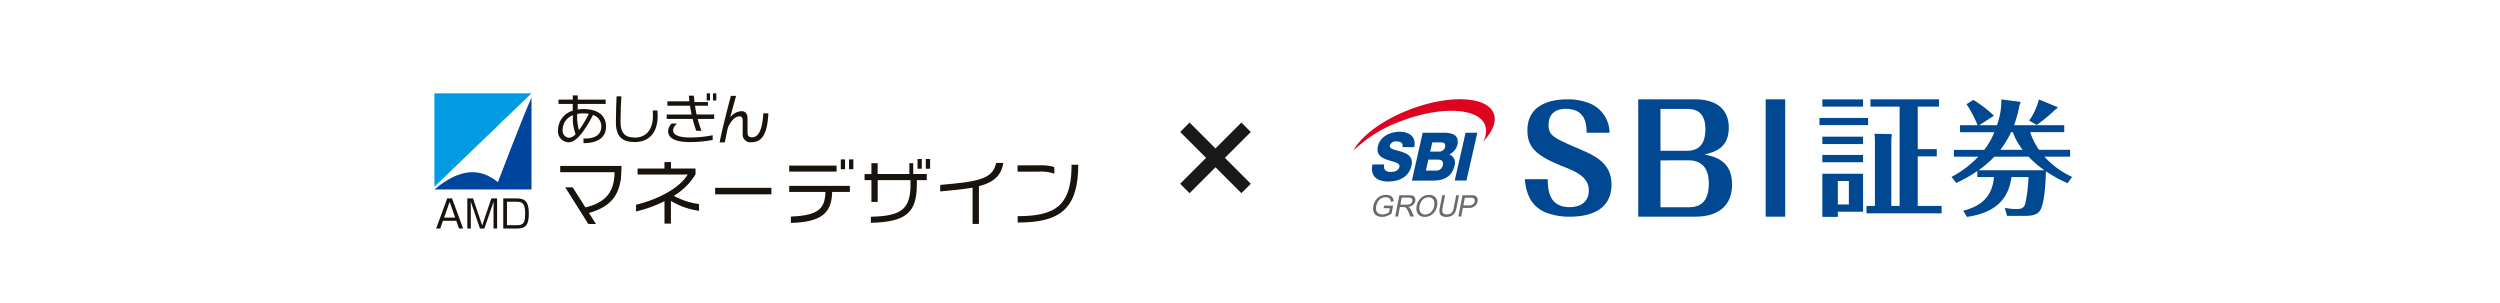 <svg id="グループ_4541" data-name="グループ 4541" xmlns="http://www.w3.org/2000/svg" xmlns:xlink="http://www.w3.org/1999/xlink" width="412" height="50" viewBox="0 0 412 50">
  <defs>
    <clipPath id="clip-path">
      <rect id="長方形_1457" data-name="長方形 1457" width="107.343" height="23.6" transform="translate(0)" fill="#fff"/>
    </clipPath>
  </defs>
  <rect id="長方形_1299" data-name="長方形 1299" width="412" height="50" fill="#fff"/>
  <g id="グループ_4120" data-name="グループ 4120" transform="translate(71 14.157)">
    <g id="グループ_4113" data-name="グループ 4113" transform="translate(152.029 2.195)">
      <g id="グループ_4111" data-name="グループ 4111" transform="translate(0 0)">
        <path id="パス_5293" data-name="パス 5293" d="M113.8,201.111c-.169.927.305,1.224,1.128,1.224.583,0,1.238-.22,1.372-.805.158-.694-.875-.827-1.875-1.148s-1.989-.827-1.661-2.272c.39-1.72,2.177-2.394,3.573-2.394,1.482,0,2.8.761,2.4,2.538h-1.937c.194-.717-.389-.949-.982-.949a1.025,1.025,0,0,0-1.09.673c-.138.606.91.717,1.921,1.038s1.963.848,1.641,2.271c-.453,2-2.2,2.634-3.836,2.634-1.709,0-3.038-.795-2.592-2.813Z" transform="translate(-108.707 -190.356)" fill="#004892"/>
        <path id="パス_5294" data-name="パス 5294" d="M188.666,196.632H190.6l-1.785,7.874H186.88Z" transform="translate(-170.169 -191.104)" fill="#004892"/>
        <path id="パス_5295" data-name="パス 5295" d="M149.8,196.628h3.477c1.286-.021,2.612.329,2.24,1.976a2.389,2.389,0,0,1-1.339,1.588,1.455,1.455,0,0,1,.858,1.866c-.425,1.875-1.857,2.448-3.45,2.448H148.02Zm1.234,3.1h1.5a.967.967,0,0,0,.959-.75c.132-.574-.212-.762-.617-.762h-1.5Zm-.71,3.132h1.553a1.116,1.116,0,0,0,1.241-.882c.158-.695-.248-.926-.832-.926h-1.552Z" transform="translate(-138.368 -191.1)" fill="#004892"/>
        <path id="パス_5296" data-name="パス 5296" d="M118.017,168.562c-1.071-2.844-7.2-3.168-13.683-.726-4.625,1.743-8.183,4.422-9.456,6.848a22.212,22.212,0,0,1,8.032-4.94c6.486-2.443,12.612-2.119,13.684.726a3.31,3.31,0,0,1-.347,2.727C117.815,171.563,118.523,169.9,118.017,168.562Z" transform="translate(-94.878 -166.197)" fill="#dd0321"/>
        <g id="グループ_4110" data-name="グループ 4110" transform="translate(3.254 15.764)">
          <path id="パス_5297" data-name="パス 5297" d="M114.532,255.18l.08-.413H116.1l-.254,1.3a3.354,3.354,0,0,1-.786.411,2.313,2.313,0,0,1-.773.137,1.744,1.744,0,0,1-.9-.22,1.108,1.108,0,0,1-.513-.641,1.874,1.874,0,0,1-.033-.937,2.575,2.575,0,0,1,.4-.957,1.9,1.9,0,0,1,.745-.659,2.186,2.186,0,0,1,.968-.216,1.659,1.659,0,0,1,.664.123.868.868,0,0,1,.415.345,1.27,1.27,0,0,1,.154.575l-.442.115a1.086,1.086,0,0,0-.114-.422.61.61,0,0,0-.286-.246,1.1,1.1,0,0,0-.464-.092,1.56,1.56,0,0,0-.569.1,1.33,1.33,0,0,0-.423.256,1.614,1.614,0,0,0-.289.348,2.153,2.153,0,0,0-.271.709,1.618,1.618,0,0,0,.008.788.783.783,0,0,0,.378.47,1.267,1.267,0,0,0,.625.154,1.714,1.714,0,0,0,.61-.117,1.921,1.921,0,0,0,.484-.25l.128-.659Z" transform="translate(-112.798 -252.986)" fill="#6a6a6a"/>
          <path id="パス_5298" data-name="パス 5298" d="M132.862,256.824l.683-3.513H135.1a1.916,1.916,0,0,1,.7.094.592.592,0,0,1,.325.334.9.9,0,0,1,.043.529,1.1,1.1,0,0,1-.364.629,1.506,1.506,0,0,1-.811.325.92.92,0,0,1,.246.175,1.823,1.823,0,0,1,.294.469l.422.958h-.581l-.322-.733a5.237,5.237,0,0,0-.241-.485.788.788,0,0,0-.19-.235.563.563,0,0,0-.194-.093,1.348,1.348,0,0,0-.255-.016h-.539l-.3,1.563Zm.849-1.965h1a1.609,1.609,0,0,0,.51-.066.7.7,0,0,0,.467-.525.442.442,0,0,0-.1-.409.719.719,0,0,0-.538-.16h-1.111Z" transform="translate(-129.217 -253.251)" fill="#6a6a6a"/>
          <path id="パス_5299" data-name="パス 5299" d="M152.142,254.846a2.347,2.347,0,0,1,.736-1.369,1.931,1.931,0,0,1,1.31-.494,1.456,1.456,0,0,1,.832.233,1.153,1.153,0,0,1,.47.647,1.965,1.965,0,0,1,.022.943,2.444,2.444,0,0,1-.4.955,1.953,1.953,0,0,1-.735.638,1.994,1.994,0,0,1-.9.217,1.435,1.435,0,0,1-.84-.239,1.171,1.171,0,0,1-.465-.654,1.837,1.837,0,0,1-.031-.877Zm.48.006a1.234,1.234,0,0,0,.147,1,.915.915,0,0,0,.784.366,1.359,1.359,0,0,0,.933-.369,1.828,1.828,0,0,0,.542-1.047,1.705,1.705,0,0,0,0-.749.85.85,0,0,0-.329-.494.984.984,0,0,0-.592-.176,1.431,1.431,0,0,0-.914.339,1.85,1.85,0,0,0-.571,1.13Z" transform="translate(-144.963 -252.983)" fill="#6a6a6a"/>
          <path id="パス_5300" data-name="パス 5300" d="M175.756,253.311h.466l-.395,2.031a2.744,2.744,0,0,1-.283.841,1.36,1.36,0,0,1-.531.507,1.742,1.742,0,0,1-.858.195,1.5,1.5,0,0,1-.774-.17.741.741,0,0,1-.352-.494,2.263,2.263,0,0,1,.037-.881l.395-2.031h.467l-.394,2.031a1.946,1.946,0,0,0-.046.675.494.494,0,0,0,.227.335.885.885,0,0,0,.483.117,1.137,1.137,0,0,0,.775-.233,1.6,1.6,0,0,0,.391-.894Z" transform="translate(-162.064 -253.251)" fill="#6a6a6a"/>
          <path id="パス_5301" data-name="パス 5301" d="M190.174,256.825l.683-3.513h1.325a3.085,3.085,0,0,1,.528.033.878.878,0,0,1,.4.165.659.659,0,0,1,.216.339,1,1,0,0,1,.013.479,1.34,1.34,0,0,1-.432.759,1.6,1.6,0,0,1-1.09.311h-.9l-.278,1.427Zm.823-1.841h.907a1.1,1.1,0,0,0,.671-.168.749.749,0,0,0,.281-.473.575.575,0,0,0-.038-.379.4.4,0,0,0-.252-.208,1.881,1.881,0,0,0-.427-.031h-.9Z" transform="translate(-176.119 -253.252)" fill="#6a6a6a"/>
        </g>
      </g>
      <g id="グループ_4112" data-name="グループ 4112" transform="translate(28.266 0.017)">
        <path id="パス_5302" data-name="パス 5302" d="M254.285,179.46c.024,1.592.094,4.61,3.631,4.61.679,0,3.138-.165,3.138-2.785,0-2.2-2.178-3.091-4.1-3.863-4.357-1.732-6.019-3.044-6.019-5.993,0-4.541,4.286-5.127,6.6-5.127a9.543,9.543,0,0,1,3.818.726,5.258,5.258,0,0,1,3.115,4.775H260.7c-.047-1.311-.093-3.932-3.467-3.932-1.639,0-2.811.8-2.811,2.645,0,1.779.82,2.131,5.1,3.98,2.554,1.1,5.269,2.317,5.269,5.852,0,4.706-4.451,5.291-6.84,5.291a10.744,10.744,0,0,1-4.028-.7c-2.951-1.262-3.256-4.027-3.419-5.477Z" transform="translate(-250.512 -166.3)" fill="#004892"/>
        <path id="パス_5303" data-name="パス 5303" d="M353.379,185.64V166.3h9.391c3.169,0,5.535,1.384,5.535,4.665,0,3.474-2.507,4.057-4,4.422,1.656.364,4.541.971,4.541,4.931,0,3.353-2.081,5.32-6.078,5.32Zm3.666-10.859h4.376c2.389,0,3.027-1.676,3.027-3.547,0-2.065-.828-3.353-2.933-3.353h-4.47Zm0,1.579v7.723h4.73c2.531,0,3.238-1.773,3.238-3.912,0-2.72-1.349-3.814-3.312-3.814Z" transform="translate(-334.693 -166.3)" fill="#004892"/>
        <path id="パス_5304" data-name="パス 5304" d="M469.008,166.3h3.217v19.337h-3.217Z" transform="translate(-429.319 -166.3)" fill="#004892"/>
        <path id="パス_5305" data-name="パス 5305" d="M525.828,169.387v1.191h-8.013v-1.191ZM525,166.334v1.191h-6.711v-1.191Zm0,6.147v1.212h-6.711v-1.212Zm0,3.009V176.7h-6.711V175.49Zm0,3.1v6.257h-4.156v.844h-2.555v-7.1Zm-4.156,1.19v3.875h1.818v-3.876Zm17.1,4.116v1.212H525.568v-1.212h1.386V173.672a16.625,16.625,0,0,0-.065-1.667l2.728.043c.065,0,.13.13.13.238a1.277,1.277,0,0,1-.087.368v11.236h1.364v-16.37h-4.807V166.33h11.3v1.191h-3.508v7.014h3.139v1.191h-3.139v8.162Z" transform="translate(-469.263 -166.324)" fill="#004892"/>
        <path id="パス_5306" data-name="パス 5306" d="M656.763,180.179a21.485,21.485,0,0,1-3.578-1.969c-.02,1.559-.206,5.579-1.049,6.6-.617.76-1.768.76-2.776.76h-2.571l-.37-1.334a8.805,8.805,0,0,0,1.851.205c.678,0,1.213-.041,1.5-.8a25.223,25.223,0,0,0,.555-4.472h-2.817c-.6,4.885-4.339,6.113-7.321,6.564l-.617-1.005c1.83-.533,4.729-1.477,5.059-5.559h-2.735v-1a22.253,22.253,0,0,1-3.476,1.969l-.781-1a16.3,16.3,0,0,0,4.4-3.324h-4.01v-1.128h5a12.054,12.054,0,0,0,1.665-2.913h-5.653V170.62h2.9a20.948,20.948,0,0,0-1.83-3.466l1.131-.7a20.976,20.976,0,0,1,3.393,2.605l-2.426,1.559h2.92a12.04,12.04,0,0,0,.72-4.246l3,.39a.2.2,0,0,1,.165.144,1.138,1.138,0,0,1-.165.39,20.879,20.879,0,0,1-.9,3.323h8.267v1.146h-5.616a10.786,10.786,0,0,0,1.461,2.913h5.121v1.128h-4.237a14.142,14.142,0,0,0,4.565,3.344Zm-12.072-4.369a16.818,16.818,0,0,1-2.611,2.236h10.858a17.516,17.516,0,0,1-2.612-2.236Zm4.671-1.128a10.4,10.4,0,0,1-1.625-2.913h-.288a15.226,15.226,0,0,1-1.768,2.913Zm5.7-7.056c.02,0,.041.041.041.082,0,.1-.082.165-.37.349a26.171,26.171,0,0,1-3.065,2.525l-1.233-.718a10.619,10.619,0,0,0,1.6-3.487Z" transform="translate(-567.32 -166.359)" fill="#004892"/>
      </g>
    </g>
    <g id="マスクグループ_15" data-name="マスクグループ 15" transform="translate(0)" clip-path="url(#clip-path)">
      <g id="グループ_4118" data-name="グループ 4118" transform="translate(-0.257 0.347)">
        <rect id="長方形_1456" data-name="長方形 1456" width="17.623" height="17.716" fill="#fff"/>
        <path id="パス_5307" data-name="パス 5307" d="M30.819,15.447h-16v15.4Z" transform="translate(-13.971 -14.571)" fill="#009be3"/>
        <g id="グループ_4114" data-name="グループ 4114" transform="translate(0.85 1.55)">
          <path id="パス_5308" data-name="パス 5308" d="M25.275,30.628c-2.744-2.25-6.019-2.51-10.454,1.2h16V16.658c-1.654,3.761-5.543,13.97-5.543,13.97" transform="translate(-14.821 -16.658)" fill="#00459d"/>
        </g>
        <g id="グループ_4115" data-name="グループ 4115" transform="translate(1.133 18.195)">
          <path id="パス_5309" data-name="パス 5309" d="M19.78,51.523H19.1l-.447-1.272h-2.2l-.449,1.272H15.33l1.825-4.96h.8Zm-2.222-4.4-.913,2.6h1.819Z" transform="translate(-15.33 -46.561)" fill="#18130d"/>
          <path id="パス_5310" data-name="パス 5310" d="M27.372,51.522h-.724l-1.53-4.45c.006.17.019,1.038.019,1.24v3.21h-.578V46.56H25.5l1.511,4.456,1.51-4.456h.945v4.962h-.586V48.31c0-.207.012-1.076.019-1.24Z" transform="translate(-19.422 -46.56)" fill="#18130d"/>
          <path id="パス_5311" data-name="パス 5311" d="M37.34,46.56c1.153,0,2.071.2,2.071,2.47,0,1.806-.428,2.493-1.926,2.493H35.2V46.56Zm-1.529.549v3.864h1.63c1.095,0,1.366-.4,1.366-1.939,0-1.712-.479-1.926-1.46-1.926Z" transform="translate(-24.139 -46.56)" fill="#18130d"/>
        </g>
        <g id="グループ_4116" data-name="グループ 4116" transform="translate(21.218 0.882)">
          <path id="パス_5312" data-name="パス 5312" d="M55.608,23.926v-.775h.384c1.559,0,2.548-.641,2.548-1.976a1.915,1.915,0,0,0-1.363-1.889c-2.192,4.223-3.43,4.5-4.027,4.5a1.791,1.791,0,0,1-1.737-2,3.353,3.353,0,0,1,2.424-3.207V17.467H51.492v-.713h2.36v-.7h.811v.7h4.6v.713H54.655v.915a5.8,5.8,0,0,1,.909-.071c2.7,0,3.76,1.283,3.76,2.869C59.324,23.366,57.408,23.926,55.608,23.926Zm-1.737-4.606a2.574,2.574,0,0,0-1.693,2.423,1.159,1.159,0,0,0,1.06,1.3,1.635,1.635,0,0,0,1.069-.6,7.337,7.337,0,0,1-.436-3.119Zm1.647-.3a5.063,5.063,0,0,0-.933.089,8.035,8.035,0,0,0,.274,2.682A17.343,17.343,0,0,0,56.481,19.1a5.372,5.372,0,0,0-.962-.081Z" transform="translate(-51.412 -15.721)" fill="#18130d"/>
          <path id="パス_5313" data-name="パス 5313" d="M71.639,23.869c-2.059,0-3.092-.927-3.092-3.243,0-1.64.072-3.513.116-4.3h.791c-.063.757-.143,2.521-.143,4.215,0,1.88.768,2.585,2.388,2.585s2.923-1.06,2.949-3.537c0-.285,0-.6-.027-.927H75.4c.027.321.036.633.036.909C75.426,22.55,73.8,23.869,71.639,23.869Z" transform="translate(-59.009 -15.841)" fill="#18130d"/>
          <path id="パス_5314" data-name="パス 5314" d="M88.692,19.673c.2.757.428,1.427.623,1.96h-.864c-.187-.544-.4-1.212-.588-1.96H83.587v-.731h4.1c-.089-.481-.187-.963-.259-1.444H83.7v-.731h3.627c-.027-.3-.063-.6-.08-.933h.82c.027.365.062.713.1,1.06h2.219v.6H88.256c.071.481.151.971.259,1.444h2.9v.731Zm-1.3,3.813c-2.682,0-3.573-.793-3.573-1.827a1.853,1.853,0,0,1,.588-1.229H85.3c-.535.481-.651.811-.651,1.131,0,.6.642,1.167,2.771,1.167a18.063,18.063,0,0,0,3.743-.374v.784A20.679,20.679,0,0,1,87.392,23.486Zm2.789-6.861V15.458h.543v1.167Zm1.033,0V15.458h.553v1.167Z" transform="translate(-65.677 -15.458)" fill="#18130d"/>
          <path id="パス_5315" data-name="パス 5315" d="M104.508,23.842a1.276,1.276,0,0,1-1.452-1.435v-2.04c0-.57-.16-.793-.5-.793-.632,0-1.31.516-1.924,1.811-.151.6-.409,1.952-.525,2.486h-.856c.392-1.976,1.069-4.687,1.862-7.672h.854c-.24.864-.714,2.584-.953,3.529a2.506,2.506,0,0,1,1.827-1.007c.695,0,1.015.445,1.015,1.283v2.254c0,.535.232.768.722.768,1.015,0,1.7-1.015,1.88-3.947h.829C107.119,22.781,106.049,23.842,104.508,23.842Z" transform="translate(-72.622 -15.787)" fill="#18130d"/>
        </g>
        <g id="グループ_4117" data-name="グループ 4117" transform="translate(21.58 11.695)">
          <path id="パス_5316" data-name="パス 5316" d="M62.057,39.172c-.4,2.431-1.473,4.464-5.259,5.516l1.159,1.823H56.694l-3.8-6.043h1.227l2.1,3.31c3.342-.818,4.768-2.525,4.8-5.808H52.064V36.939h10.1C62.162,37.466,62.115,38.763,62.057,39.172Z" transform="translate(-52.064 -35.794)" fill="#18130d"/>
          <path id="パス_5317" data-name="パス 5317" d="M80.264,42.2v3.74H79.2V42.245a20.855,20.855,0,0,1-4.687,1.695v-1.1c3.822-.946,7.223-2.817,8.507-4.979h-8.25V36.87H79.2V35.806h1.075v1.063h4.043v.947a10.483,10.483,0,0,1-3.576,3.553,11.6,11.6,0,0,0,4.149,1.344v1.122A12.043,12.043,0,0,1,80.264,42.2Z" transform="translate(-62.017 -35.292)" fill="#18130d"/>
          <path id="パス_5318" data-name="パス 5318" d="M97.928,44.5V43.427H107.2V44.5Z" transform="translate(-72.398 -38.671)" fill="#18130d"/>
          <path id="パス_5319" data-name="パス 5319" d="M119.853,37.018v-.993h7.807l.012.993Zm7.08,3.355c-.082,3.319-1.542,4.955-6.8,5.107V44.428c4.511-.175,5.622-1.286,5.692-4.056h-5.97V39.367h10v1.005Zm1.427-3.752V35.008h.7V36.62Zm1.356,0V35.008h.714V36.62Z" transform="translate(-82.118 -34.938)" fill="#18130d"/>
          <path id="パス_5320" data-name="パス 5320" d="M150.786,38.365v.97c-.082,4.336-1.741,5.937-7.574,6.066v-1c4.967-.105,6.452-1.227,6.531-5.049v-.981h-5.411v3.588H143.3V38.365H142.17v-1H143.3V35.583h1.029v1.779h5.224V35.583h.631l.012,1.777h2.221v1.005Zm.117-1.87V34.882h.7v1.612Zm1.356,0V34.882h.714v1.612Z" transform="translate(-92.013 -34.882)" fill="#18130d"/>
          <path id="パス_5321" data-name="パス 5321" d="M170.942,39.891v6.218H169.9V40.136c-.853.152-1.858.269-3.039.384l-2.3.234V39.68l1.987-.187c5.493-.514,6.721-1.344,7.234-3.436h1.192C174.626,38.021,173.561,39.213,170.942,39.891Z" transform="translate(-101.94 -35.403)" fill="#18130d"/>
          <path id="パス_5322" data-name="パス 5322" d="M190.967,37.727h-3.494V36.685h3.506a7.726,7.726,0,0,1,2.548.28v1.1A6.384,6.384,0,0,0,190.967,37.727Zm-3.482,8.38V45.056c6.264,0,8.882-1.754,8.882-8.474h1.1C197.465,44,194.345,46.107,187.485,46.107Z" transform="translate(-112.098 -35.636)" fill="#18130d"/>
        </g>
      </g>
    </g>
    <g id="グループ_4119" data-name="グループ 4119" transform="translate(123.489 6.037)">
      <rect id="長方形_1458" data-name="長方形 1458" width="2.195" height="14.27" transform="translate(10.091 0) rotate(45)" fill="#191919"/>
      <rect id="長方形_1459" data-name="長方形 1459" width="2.195" height="14.27" transform="translate(11.643 10.09) rotate(135)" fill="#191919"/>
    </g>
  </g>
</svg>
